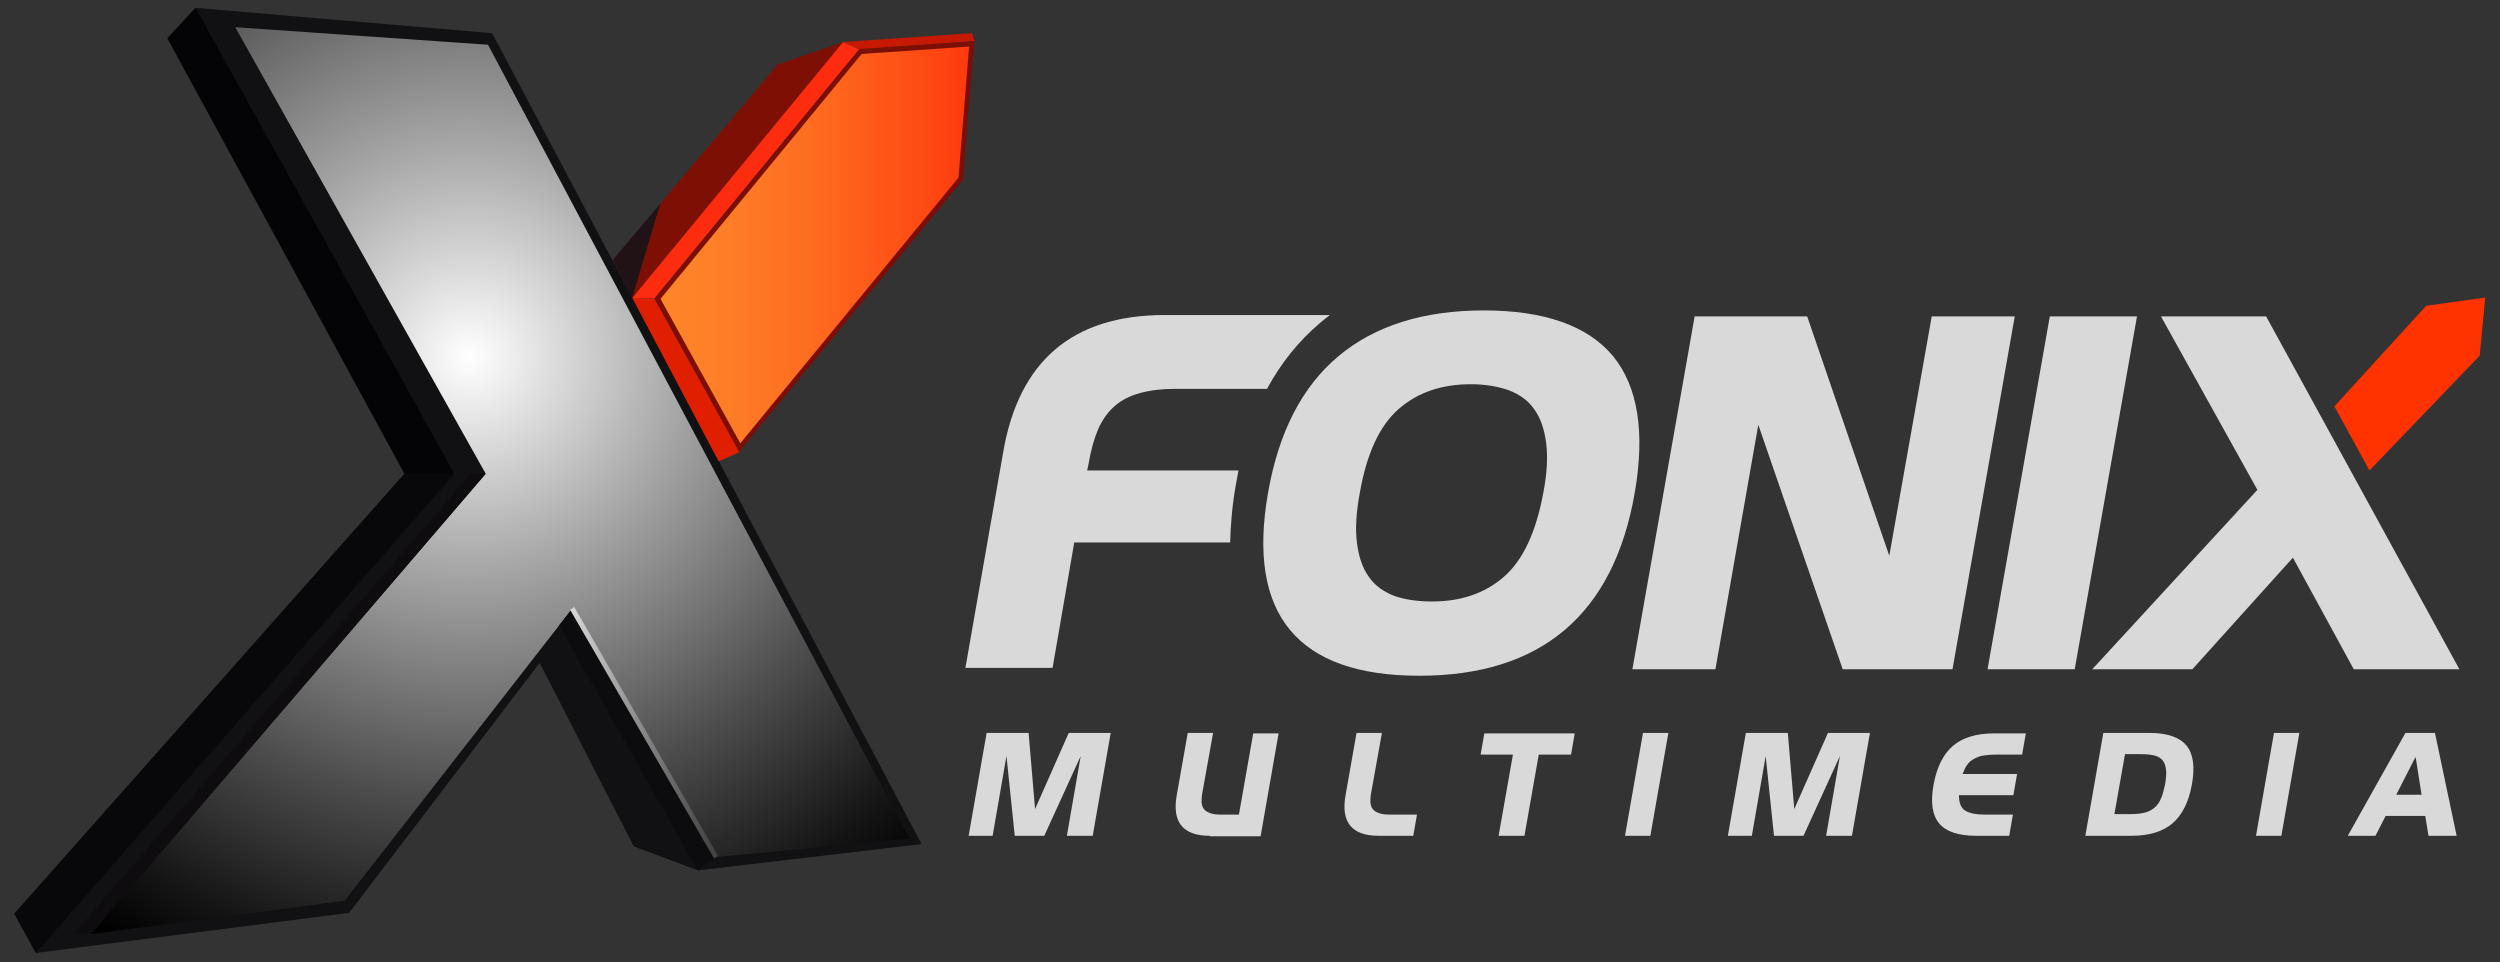<svg xmlns:svgjs="http://svgjs.com/svgjs" xmlns="http://www.w3.org/2000/svg" xmlns:xlink="http://www.w3.org/1999/xlink" id="Capa_1" x="0px" y="0px" viewBox="0 0 542 208.6" style="enable-background:new 0 0 542 208.6;" xml:space="preserve"><rect x="0" y="0" width="542" height="208.6" fill="#333333" stroke="none"/><style type="text/css">	.st0{fill:#111012;}	.st1{fill:url(#SVGID_1_);}	.st2{fill:#0C0B0D;}	.st3{fill:#0E0C0E;}	.st4{fill:#080709;}	.st5{fill:#040406;}	.st6{fill:#211215;}	.st7{fill:#7D0F04;}	.st8{fill:#FE2C0F;}	.st9{fill:#E01F00;}	.st10{fill:#C71901;}	.st11{fill:url(#SVGID_2_);}	.st12{fill:#7B0F05;}	.st13{fill:url(#SVGID_3_);}	.st14{fill:#D9D9D9;}	.st15{fill:#FF3300;}</style><g>	<g>		<polygon class="st0" points="3.1,198.1 7.8,206.6 75.7,197.9 117,143.7 137.4,183.5 151.3,188.7 199.8,183 106.7,7.2 42.4,1.7    36.3,8.3 87.7,102.7   "></polygon>					<radialGradient id="SVGID_1_" cx="101.814" cy="156.029" r="147.349" gradientTransform="matrix(1 0 0 -1 0 233.412)" gradientUnits="userSpaceOnUse">			<stop offset="0" style="stop-color:#FFFFFF"></stop>			<stop offset="0.33" style="stop-color:#A2A2A2"></stop>			<stop offset="0.659" style="stop-color:#4B4B4B"></stop>			<stop offset="0.889" style="stop-color:#151515"></stop>			<stop offset="1" style="stop-color:#000000"></stop>		</radialGradient>		<polygon class="st1" points="51,5.9 105.8,9.7 197.2,181.8 155.3,185.8 124.1,131.9 74.7,195.3 19.6,202.5 105.3,102.7   "></polygon>		<polygon class="st2" points="121.2,135.6 124.1,131.9 155.3,185.8 151.3,188.7   "></polygon>		<polygon class="st3" points="15.9,202.5 20.1,202.1 105.3,102.7 102,102.7   "></polygon>		<polygon class="st0" points="7.8,206.6 98.5,102.7 102,102.7 15.9,202.5   "></polygon>		<polygon class="st4" points="7.8,206.6 3.1,198.1 87.7,102.7 98.5,102.7   "></polygon>		<polygon class="st5" points="98.5,102.7 42.4,1.7 36.3,8.3 87.7,102.7   "></polygon>		<polygon class="st6" points="137.1,64.6 143.2,44.1 132.8,56.4   "></polygon>		<polygon class="st7" points="143.2,44.1 168.6,14 182.8,9.1 137.1,64.6   "></polygon>		<polygon class="st8" points="137.1,64.6 141.9,64.7 186.3,10.7 182.8,9.1   "></polygon>		<polygon class="st9" points="137.1,64.6 155.8,100 160.4,98 141.9,64.7   "></polygon>		<polygon class="st10" points="182.8,9.1 186.3,10.7 211.3,8.9 210.7,7.2   "></polygon>					<linearGradient id="SVGID_2_" gradientUnits="userSpaceOnUse" x1="142.564" y1="180.137" x2="210.746" y2="180.137" gradientTransform="matrix(1 0 0 -1 0 233.412)">			<stop offset="0" style="stop-color:#FE8629"></stop>			<stop offset="0.198" style="stop-color:#FE7F27"></stop>			<stop offset="0.476" style="stop-color:#FE6D20"></stop>			<stop offset="0.8" style="stop-color:#FE4F15"></stop>			<stop offset="1" style="stop-color:#FE390D"></stop>		</linearGradient>		<polygon class="st11" points="142.6,64.8 186.6,11.1 210.7,9.5 208.4,38.7 160.4,97   "></polygon>		<path class="st12" d="M210.1,10.1l-2.3,28.4l-47.3,57.6l-17.3-31.3l43.6-53.1L210.1,10.1 M211.3,8.9L210.1,9l-23.3,1.6l-0.5,0   L186,11l-43.6,53.1l-0.5,0.6l0.3,0.6l17.3,31.3l0.7,1.4l1-1.2l47.4-57.6l0.2-0.2l0-0.3l2.3-28.4L211.3,8.9L211.3,8.9z"></path>		<g>							<linearGradient id="SVGID_3_" gradientUnits="userSpaceOnUse" x1="123.618" y1="74.534" x2="155.715" y2="74.534" gradientTransform="matrix(1 0 0 -1 0 233.412)">				<stop offset="0" style="stop-color:#D9D9D9"></stop>				<stop offset="0.468" style="stop-color:#8B8B8B"></stop>				<stop offset="0.826" style="stop-color:#555555"></stop>				<stop offset="1" style="stop-color:#404040"></stop>			</linearGradient>			<polygon class="st13" points="154.8,186.1 123.6,132.2 124.5,131.6 155.7,185.6    "></polygon>		</g>	</g>	<g>		<path class="st14" d="M354.4,106.9c-2.3,13.2-7.4,23.1-15.2,29.7c-7.8,6.6-18.3,9.9-31.5,9.9s-22.5-3.3-28-9.9   c-5.5-6.6-7.1-16.5-4.8-29.7c2.3-13.2,7.4-23.1,15.3-29.7c7.9-6.6,18.4-9.9,31.5-9.9s22.5,3.3,28,9.9   C355.1,83.8,356.7,93.7,354.4,106.9z M310.5,130.4c6.3,0,11.5-1.8,15.6-5.4c4.1-3.6,6.9-9.6,8.5-18.2c0.8-4.2,1-7.8,0.6-10.8   c-0.4-3-1.2-5.4-2.6-7.3c-1.3-1.9-3.2-3.2-5.5-4.1c-2.3-0.8-5.1-1.3-8.2-1.3c-6.4,0-11.6,1.8-15.7,5.4c-4.1,3.6-6.9,9.6-8.4,18.2   c-0.8,4.3-1,7.9-0.6,10.9c0.4,3,1.2,5.4,2.6,7.3c1.3,1.9,3.2,3.2,5.5,4.1C304.6,130,307.3,130.4,310.5,130.4z"></path>	</g>	<g>		<path class="st14" d="M267.9,105.3c0.2-1.1,0.4-2.2,0.6-3.3h-32.8l0.3-1.4c0.5-3,1.2-5.5,2.1-7.6c0.9-2,2.1-3.7,3.6-5   c1.5-1.3,3.3-2.2,5.5-2.8c2.2-0.6,4.7-0.9,7.7-0.9h19.8c3-5.6,6.9-10.4,11.5-14.3c0.6-0.5,1.3-1.1,2-1.6l0-0.1h-35.7   c-19.9,0-31.6,9.9-35,29.7l-8.2,46.8h18.9l4.7-27.2h33.8C266.8,114,267.1,109.8,267.9,105.3z"></path>	</g>	<g>		<path class="st14" d="M399.5,145.1l-18.3-53l-9.3,53h-18l13.5-76.5h24.4l17.8,51.9l9.2-51.9h18l-13.5,76.5H399.5z"></path>	</g>	<g>		<path class="st14" d="M430.9,145.1l13.5-76.5h18.9l-13.5,76.5H430.9z"></path>	</g>	<g>		<polygon class="st14" points="491.3,68.6 468.5,68.6 489.4,106.2 453.6,145.1 475.3,145.1 497.1,120.9 510.3,145.1 533.2,145.1      "></polygon>	</g>	<g>		<g>			<path class="st15" d="M506.1,88.1L526,66.3l12.8-1.8l-1.2,12.6l-23.9,24.9L506.1,88.1z"></path>		</g>	</g>	<g>		<path class="st14" d="M231.3,181.2l3-17.3l-7.9,17.3H220l-1.8-17.3l-3,17.3h-5.2l3.9-22.3h9.1l1.4,16.5l7.3-16.5h9.1l-3.9,22.3   H231.3z"></path>		<path class="st14" d="M262.3,181.2c-5.8,0-8.2-2.9-7.2-8.7l2.4-13.6h5.5l-2.3,12.8c-0.2,0.9-0.2,1.7-0.2,2.3   c0.1,0.6,0.2,1.1,0.6,1.5c0.3,0.4,0.8,0.6,1.3,0.8c0.6,0.2,1.3,0.3,2.2,0.3h4l3.1-17.6h5.5l-3.9,22.3H262.3z"></path>		<path class="st14" d="M298.9,181.2c-5.8,0-8.2-2.9-7.2-8.7l2.4-13.6h5.5l-2.3,12.8c-0.2,0.9-0.2,1.7-0.2,2.3   c0.1,0.6,0.2,1.1,0.6,1.5c0.3,0.4,0.8,0.6,1.3,0.8c0.6,0.2,1.3,0.3,2.2,0.3h6l-0.8,4.6H298.9z"></path>		<path class="st14" d="M324.9,181.2l3.1-17.6h-7l0.8-4.6h19.6l-0.8,4.6h-7l-3.1,17.6H324.9z"></path>		<path class="st14" d="M352.3,181.2l3.9-22.3h5.5l-3.9,22.3H352.3z"></path>		<path class="st14" d="M395.9,181.2l3-17.3l-7.9,17.3h-6.4l-1.8-17.3l-3,17.3h-5.2l3.9-22.3h9.1l1.4,16.5l7.3-16.5h9.1l-3.9,22.3   H395.9z"></path>		<path class="st14" d="M428.4,181.2c-3.8,0-6.5-0.9-8-2.7c-1.5-1.8-1.9-4.6-1.2-8.4c0.7-3.8,2.1-6.6,4.2-8.4   c2.1-1.8,5.1-2.7,8.9-2.7h6.9l-0.8,4.6h-5.8c-1,0-1.9,0.1-2.6,0.2c-0.8,0.1-1.4,0.4-2,0.7c-0.6,0.3-1.1,0.7-1.5,1.3   c-0.4,0.5-0.7,1.2-1,2h11.8l-0.8,4.6h-11.8c0,1.6,0.4,2.7,1.3,3.3c0.9,0.6,2.3,0.9,4.3,0.9h6.1l-0.8,4.6H428.4z"></path>		<path class="st14" d="M452.1,181.2l3.9-22.3h10c3.8,0,6.5,0.9,8,2.7c1.5,1.8,1.9,4.6,1.2,8.5c-0.7,3.8-2.1,6.6-4.2,8.4   c-2.1,1.8-5.1,2.7-8.9,2.7H452.1z M461.8,176.5c1.2,0,2.3-0.1,3.1-0.3c0.9-0.2,1.6-0.6,2.2-1.1c0.6-0.5,1.1-1.2,1.4-2   c0.4-0.8,0.6-1.9,0.9-3.1c0.2-1.2,0.3-2.3,0.2-3.1c-0.1-0.8-0.3-1.5-0.7-2c-0.4-0.5-1-0.9-1.8-1.1c-0.8-0.2-1.8-0.3-3-0.3h-3.4   l-2.3,13H461.8z"></path>		<path class="st14" d="M489.1,181.2l3.9-22.3h5.5l-3.9,22.3H489.1z"></path>		<path class="st14" d="M526.5,181.2l-0.7-4.3h-8.6l-2.2,4.3h-6l12.5-22.3h6.4l4.7,22.3H526.5z M523.7,164.1l-4.2,8.2h5.5   L523.7,164.1z"></path>	</g></g></svg>